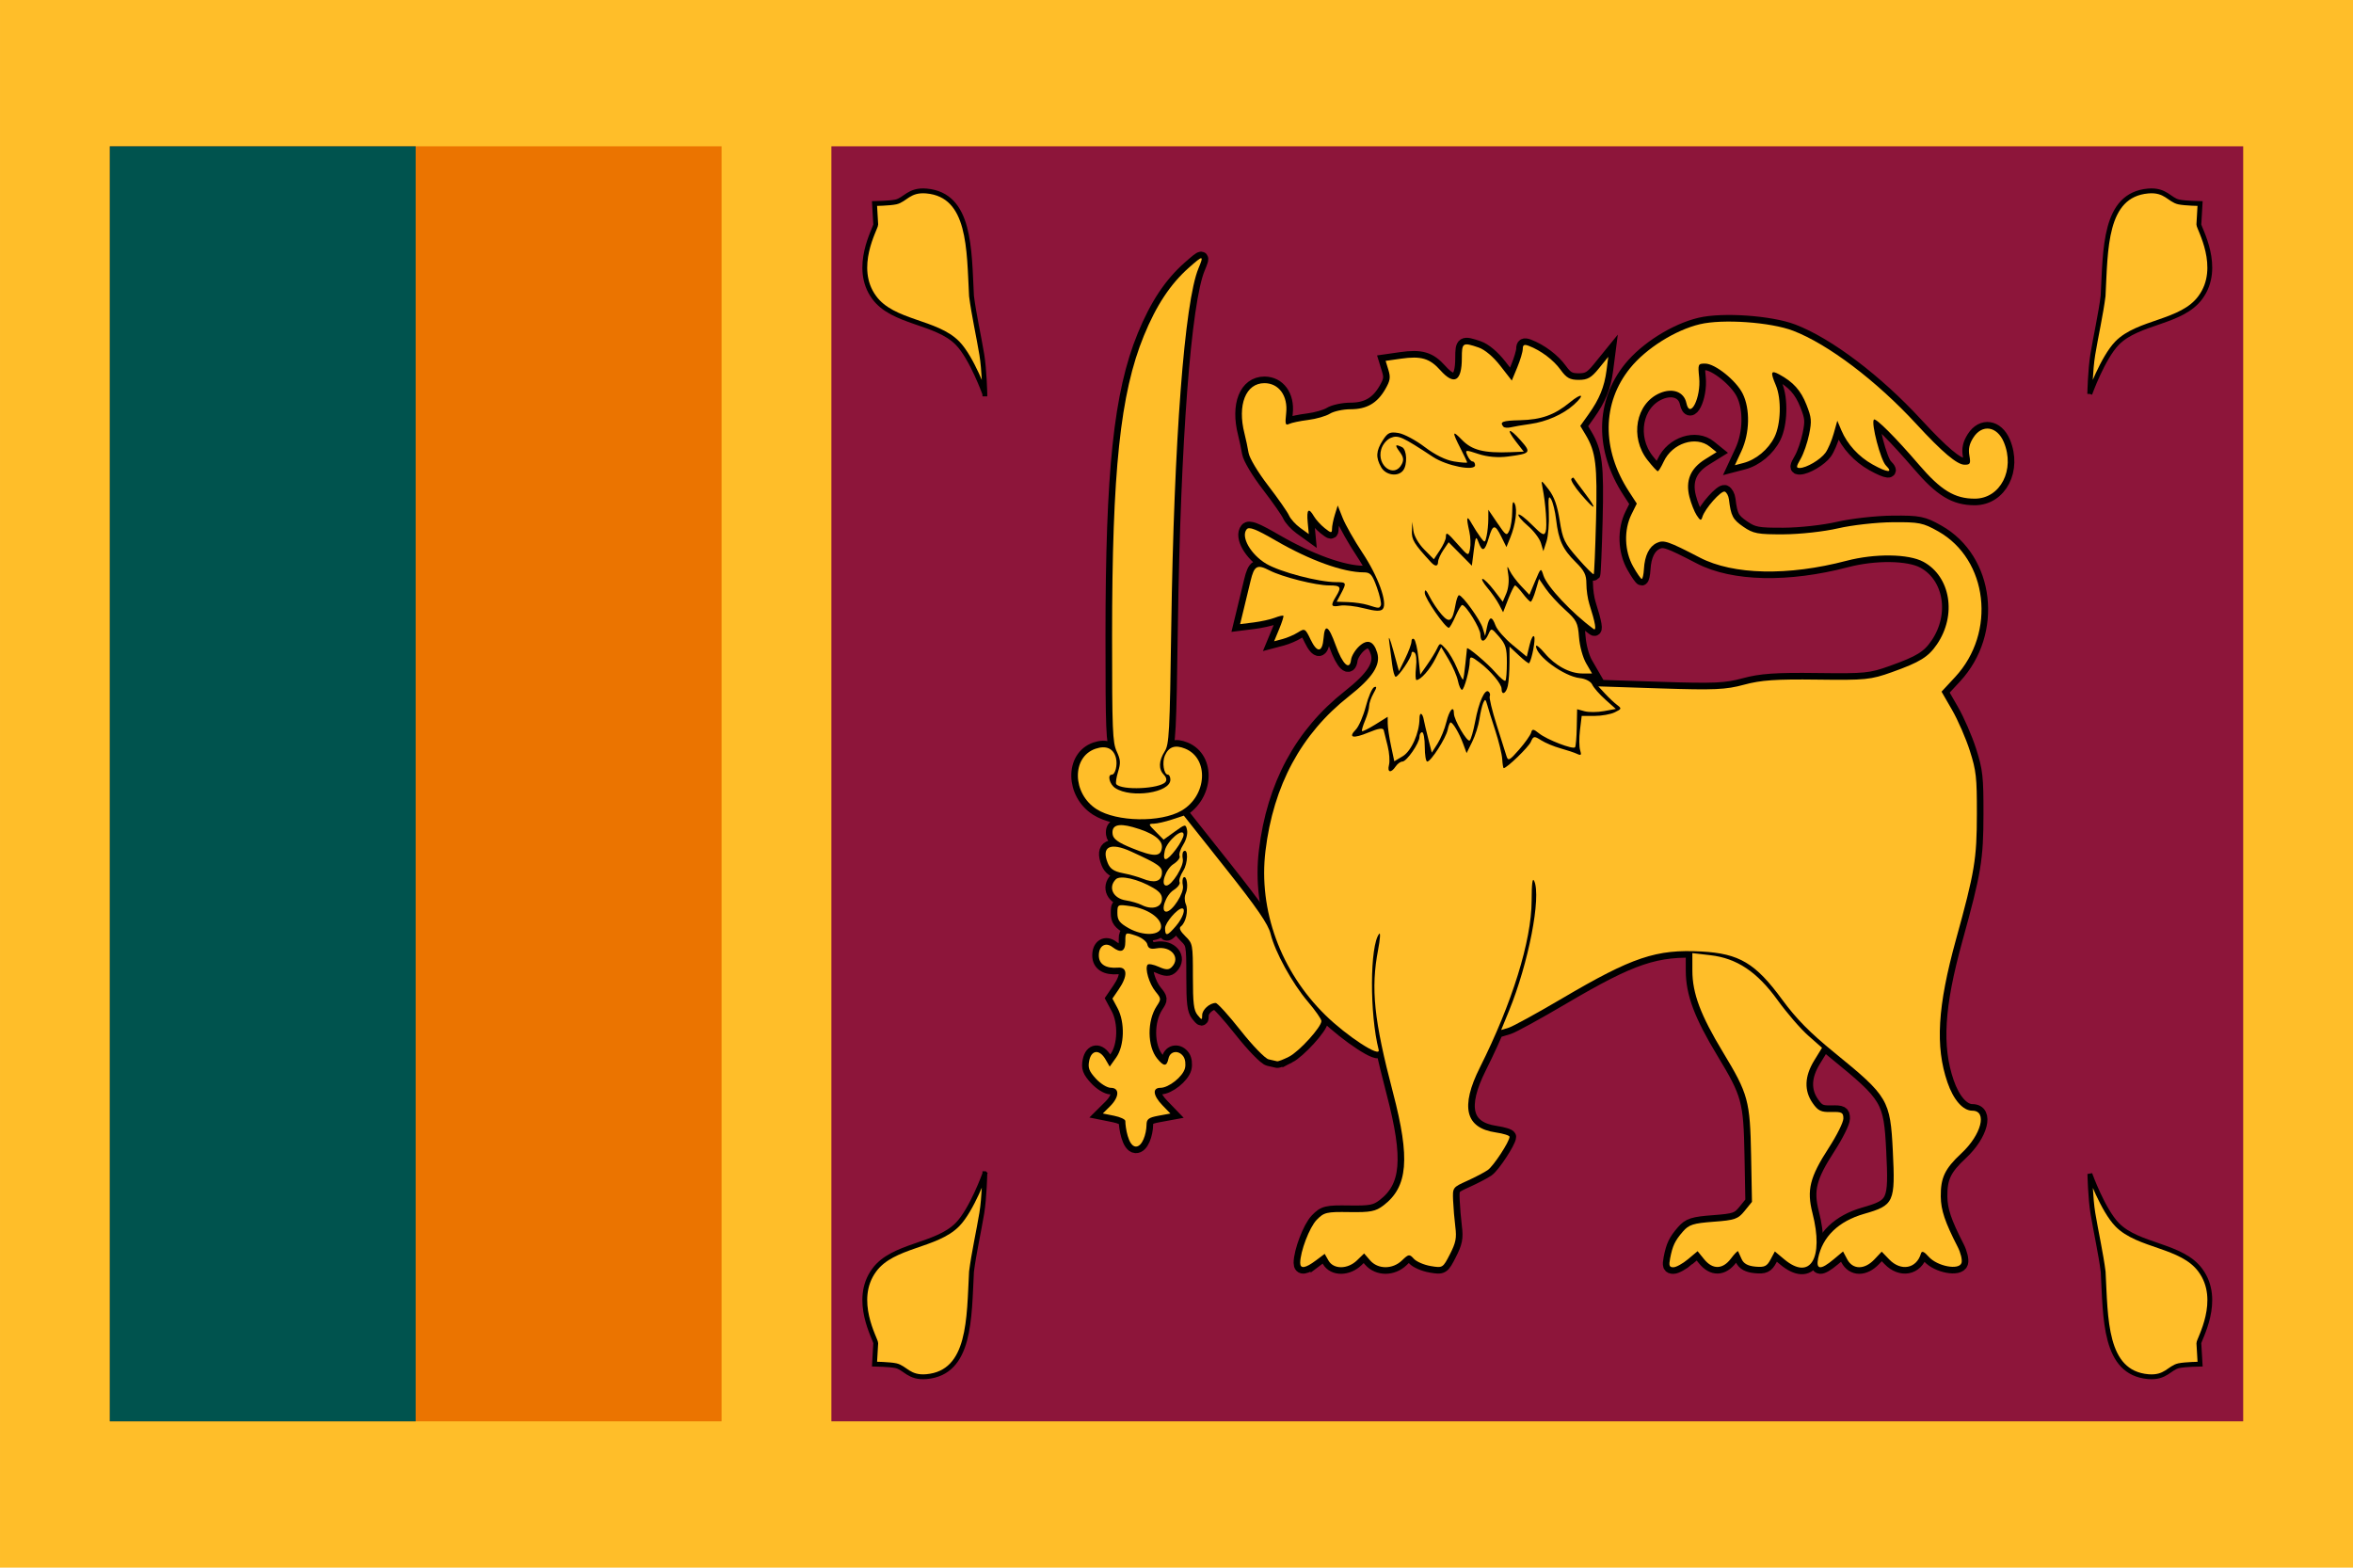 <svg style="fill-rule:evenodd;clip-rule:evenodd;" xml:space="preserve" xmlns:xlink="http://www.w3.org/1999/xlink" xmlns="http://www.w3.org/2000/svg" version="1.1" height="1066px" width="1600px"><g id="lk.svg"><g><rect style="fill:#ffbe29;" height="1066" width="1600" y="-0.001" x="0.002"></rect><rect style="fill:#eb7400;" height="867.015" width="415.999" y="99.493" x="74.668"></rect><rect style="fill:#00534e;" height="867.015" width="207.999" y="99.493" x="74.668"></rect><rect style="fill:#8d153a;" height="867.015" width="959.998" y="99.493" x="565.334"></rect><path style="fill:#ffbe29;fill-rule:nonzero;stroke:#000;stroke-width:3.3px;" d="M669.674,798.108c-0,-0 -8.827,24.548 -18.579,34.549c-14.448,14.819 -44.073,13.749 -56.648,31.038c-15.066,20.387 1.17,47.322 1.035,49.658l-0.827,14.226c0,-0 10.16,0.167 14.436,1.078c6.432,1.37 8.941,8.519 20.916,7.457c30.109,-2.669 28.895,-39.723 30.599,-71.387c1.512,-12.056 5.01,-27.776 7,-39.829c1.704,-10.337 2.066,-26.79 2.066,-26.79l0.002,-0Z"></path><g><g id="a"><path style="fill:#ffbe29;fill-rule:nonzero;stroke:#000;stroke-width:8.97px;" d="M894.697,857.179l6.067,-4.553l2.593,4.562c3.458,6.076 13.024,6.008 19.37,-0.141l4.853,-4.7l4.064,4.7c5.343,6.181 15.322,6.19 21.693,0.022c4.461,-4.32 5.083,-4.407 8.033,-1.12c1.758,1.959 6.915,4.19 11.461,4.957c8.184,1.382 8.308,1.306 13.097,-8.036c4.011,-7.822 4.639,-10.989 3.681,-18.576c-0.634,-5.029 -1.317,-13.126 -1.519,-17.99c-0.362,-8.81 -0.324,-8.864 9.545,-13.333c5.45,-2.467 11.76,-5.776 14.019,-7.353c3.942,-2.75 14.809,-19.354 14.809,-22.627c-0,-0.868 -4.244,-2.196 -9.434,-2.952c-20.638,-3.01 -24.133,-17.418 -10.716,-44.18c21.879,-43.647 35.084,-86.153 35.171,-113.229c0.041,-12.102 0.571,-16.167 1.767,-13.535c4.888,10.756 -3.871,55.856 -17.137,88.242l-5.342,13.041l5.097,-1.527c2.803,-0.838 19.286,-9.879 36.628,-20.092c47.467,-27.949 63.771,-33.428 94.49,-31.746c25.738,1.411 36.698,7.947 54.869,32.724c9.626,13.128 18.899,22.522 35.863,36.324c36.141,29.414 37.648,31.959 39.367,66.549c1.74,35.045 0.873,36.946 -19.513,42.802c-17.426,5.005 -28.35,15.568 -31.28,30.24c-1.565,7.837 1.728,8.063 10.513,0.722l6.438,-5.38l2.864,5.38c3.764,7.073 11.764,7.102 18.408,0.065l5.017,-5.316l5.13,5.316c7.971,8.258 18.571,6.256 21.562,-4.074c0.576,-1.986 2.111,-1.349 5.218,2.162c5.824,6.579 20.751,9.401 22.362,4.228c0.617,-1.972 -0.552,-6.849 -2.596,-10.832c-8.685,-16.932 -11.402,-25.006 -11.515,-34.223c-0.157,-12.82 2.784,-19.003 13.997,-29.428c13.623,-12.664 17.839,-29.003 7.473,-29.003c-6.396,-0 -12.843,-7.352 -16.955,-19.331c-8.359,-24.35 -6.72,-51.649 5.824,-97.064c12.745,-46.128 14.165,-54.634 14.206,-85.484c0.042,-24.946 -0.445,-29.259 -4.8,-42.934c-2.674,-8.363 -8.089,-20.813 -12.039,-27.667l-7.181,-12.464l9.22,-9.931c28.158,-30.325 22.397,-79.955 -11.497,-99.077c-10.368,-5.849 -12.959,-6.366 -31.128,-6.207c-10.9,0.096 -27.521,1.959 -36.935,4.143c-9.6,2.228 -25.845,4.018 -36.99,4.077c-17.706,0.091 -20.711,-0.476 -27.536,-5.197c-7.113,-4.924 -8.334,-7.261 -9.726,-18.641c-0.286,-2.339 -1.544,-4.673 -2.796,-5.187c-2.418,-0.991 -13.594,11.619 -15.246,17.204c-0.815,2.757 -1.479,2.565 -3.869,-1.109c-1.586,-2.441 -3.803,-8.048 -4.926,-12.46c-2.819,-11.1 0.645,-19.42 10.679,-25.653l7.785,-4.838l-4.591,-3.704c-9.473,-7.643 -25.581,-2.414 -31.407,10.193c-1.647,3.567 -3.445,6.491 -3.993,6.5c-0.55,0.005 -3.682,-3.396 -6.961,-7.562c-12.23,-15.539 -8.023,-38.525 8.336,-45.544c8.724,-3.743 16.443,-0.887 18.049,6.675c2.453,11.547 10.075,-3.631 8.708,-17.337c-0.91,-9.112 -0.773,-9.429 4.077,-9.429c6.744,0 21.1,11.509 25.54,20.478c5.157,10.412 4.783,26.813 -0.893,39.038l-4.457,9.596l5.83,-1.519c8.548,-2.225 16.853,-9.127 21.052,-17.495c4.443,-8.849 4.92,-26.078 0.981,-35.374c-3.817,-9.011 -3.378,-10.442 2.264,-7.397c9.596,5.179 14.726,10.89 18.575,20.678c3.464,8.815 3.659,11.006 1.782,20.181c-1.158,5.662 -3.733,13.108 -5.723,16.55c-3.1,5.358 -3.206,6.257 -0.736,6.257c4.599,0 14.201,-5.658 17.612,-10.378c1.723,-2.386 4.236,-8.256 5.583,-13.048l2.448,-8.712l2.817,6.639c3.979,9.392 11.718,17.842 21.154,23.101c10.148,5.656 14.373,5.975 9.066,0.685c-3.578,-3.569 -10.171,-28.722 -8.174,-31.183c1.177,-1.447 14.953,12.334 30.684,30.695c14.881,17.366 24.231,23.057 37.901,23.057c17.462,0 27.619,-19.759 19.772,-38.442c-4.578,-10.894 -14.763,-12.406 -20.718,-3.077c-2.741,4.289 -3.492,7.7 -2.699,12.201c0.988,5.512 0.598,6.246 -3.259,6.246c-5.074,0 -15.078,-8.442 -32.845,-27.715c-27.091,-29.392 -60.01,-54.305 -83.78,-63.404c-15.254,-5.841 -47.84,-8.121 -63.347,-4.432c-16.783,3.992 -36.634,16.48 -47.448,29.848c-19.162,23.685 -19.467,55.204 -0.808,83.907l5.343,8.224l-3.618,7.306c-5.263,10.631 -4.813,24.937 1.119,35.474c2.611,4.642 5.245,8.437 5.855,8.433c0.608,0 1.276,-2.984 1.482,-6.629c0.524,-9.221 3.567,-15.397 8.792,-17.842c4.704,-2.204 7.746,-1.163 29.288,10.016c22.666,11.762 59.938,12.57 99.571,2.16c19.429,-5.103 42.339,-4.803 52.418,0.687c18.477,10.064 22.759,36.245 9.177,56.118c-5.879,8.604 -11.549,12.106 -30.587,18.9c-14.487,5.168 -17.918,5.512 -50.845,5.083c-28.131,-0.363 -38.241,0.339 -49.724,3.456c-12.467,3.382 -20.134,3.726 -56.755,2.525l-42.34,-1.388l4.695,5.057c2.582,2.78 6.231,6.199 8.108,7.601c3.193,2.382 3.087,2.702 -1.66,4.993c-2.79,1.342 -8.982,2.442 -13.758,2.442l-8.688,-0l-1.169,9.598c-0.643,5.28 -0.594,11.444 0.109,13.696c1.035,3.325 0.649,3.802 -2.046,2.529c-1.827,-0.863 -6.915,-2.562 -11.306,-3.774c-4.393,-1.212 -10.305,-3.679 -13.138,-5.483c-4.765,-3.033 -5.295,-2.952 -7.05,1.086c-1.568,3.607 -16.282,17.843 -18.441,17.843c-0.348,0 -0.799,-2.744 -1.001,-6.1c-0.2,-3.355 -2.323,-12.091 -4.716,-19.412c-2.393,-7.321 -4.892,-15.307 -5.553,-17.747c-0.998,-3.682 -1.449,-3.872 -2.652,-1.109c-0.798,1.83 -1.962,6.819 -2.587,11.092c-0.626,4.269 -2.842,11.207 -4.927,15.416l-3.79,7.652l-2.418,-6.543c-2.595,-7.024 -6.903,-14.309 -8.463,-14.309c-0.525,0 -1.423,2.249 -1.992,4.993c-1.19,5.734 -11.405,21.63 -13.9,21.63c-0.918,-0 -1.671,-4.492 -1.671,-9.982c0,-5.492 -0.811,-9.984 -1.802,-9.984c-0.99,0 -1.802,1.42 -1.802,3.157c0,4.222 -8.724,16.809 -11.65,16.809c-1.277,-0 -3.331,1.498 -4.565,3.328c-3.217,4.772 -5.848,4.103 -4.495,-1.145c0.634,-2.46 0.222,-8.198 -0.917,-12.755l-2.688,-10.778c-0.43,-1.725 -3.557,-1.266 -10.174,1.491c-10.693,4.457 -14.276,3.669 -8.777,-1.932c2.009,-2.046 5.067,-9.137 6.794,-15.756c1.728,-6.621 4.276,-12.493 5.663,-13.052c1.942,-0.783 1.839,0.185 -0.451,4.21c-1.635,2.874 -2.977,6.751 -2.983,8.614c0,1.863 -1.238,6.283 -2.735,9.819c-1.499,3.538 -2.44,6.782 -2.093,7.209c0.348,0.427 4.416,-1.583 9.041,-4.465l8.41,-5.242l0.034,4.689c0.02,2.579 1.033,9.385 2.252,15.123l2.218,10.43l5.724,-3.421c5.851,-3.496 11.392,-15.958 11.392,-25.622c0,-4.775 2.104,-4.043 2.967,1.033c0.253,1.491 1.573,7.082 2.936,12.428l2.476,9.716l3.918,-6.134c2.157,-3.376 4.859,-9.995 6.006,-14.709c1.992,-8.188 5.12,-11.706 5.12,-5.762c-0,4.284 8.991,19.647 10.726,18.327c0.838,-0.639 2.507,-6.404 3.71,-12.813c2.498,-13.33 6.532,-22.395 9.095,-20.445c0.963,0.733 1.339,2.156 0.833,3.162c-0.505,1.006 1.566,9.673 4.602,19.258c2.266,7.146 4.525,14.295 6.776,21.447c1.109,3.552 2.111,3.036 8.618,-4.437c4.05,-4.649 7.728,-9.855 8.17,-11.568c0.668,-2.589 1.572,-2.495 5.36,0.561c5.297,4.274 23.104,11.159 24.478,9.466c0.515,-0.635 1.044,-6.715 1.175,-13.513l0.236,-12.359l5.121,1.382c2.817,0.76 8.739,0.711 13.161,-0.105l8.039,-1.483l-7.166,-6.391c-3.94,-3.515 -7.923,-8.065 -8.853,-10.109c-0.989,-2.178 -4.497,-4.027 -8.469,-4.466c-10.735,-1.185 -29.759,-15.058 -29.759,-21.701c-0,-1.246 2.634,0.874 5.855,4.713c7.145,8.513 17.072,13.856 25.74,13.856l6.486,0l-4.013,-6.937c-2.304,-3.987 -4.372,-11.548 -4.857,-17.768c-0.774,-9.915 -1.58,-11.492 -9.543,-18.688c-4.783,-4.324 -10.708,-10.803 -13.165,-14.4l-4.469,-6.539l-2.28,7.764c-1.254,4.269 -2.787,7.764 -3.407,7.764c-0.619,0 -3.029,-2.496 -5.356,-5.546c-2.328,-3.05 -4.699,-5.535 -5.27,-5.521c-0.57,0.013 -2.632,4.124 -4.581,9.13l-3.544,9.106l-2.738,-5.248c-1.507,-2.887 -5.065,-7.995 -7.908,-11.349c-2.842,-3.356 -4.338,-6.102 -3.322,-6.102c1.015,0 4.523,3.497 7.796,7.768l5.951,7.768l2.421,-5.691c1.437,-3.378 1.975,-8.564 1.324,-12.759c-0.949,-6.114 -0.815,-6.469 0.988,-2.632c1.147,2.442 4.628,7.12 7.736,10.398l5.651,5.959l3.9,-9.288c3.882,-9.243 3.909,-9.262 5.674,-3.741c2.362,7.381 19.451,25.596 34.001,36.238c2.243,1.64 1.298,-4 -2.844,-16.968c-1.097,-3.437 -1.994,-9.63 -1.994,-13.763c0,-6.132 -1.361,-8.862 -7.394,-14.83c-8.71,-8.616 -11.525,-14.743 -13.166,-28.645c-0.666,-5.631 -2.189,-11.894 -3.387,-13.918c-1.778,-3.003 -2.072,-1.321 -1.596,9.13c0.32,7.044 -0.384,15.803 -1.565,19.462l-2.15,6.657l-1.661,-5.548c-0.913,-3.05 -4.954,-8.355 -8.979,-11.787c-4.025,-3.433 -6.85,-6.82 -6.278,-7.525c0.572,-0.704 4.713,2.424 9.201,6.953c6.839,6.9 8.346,7.647 9.292,4.608c1.113,-3.569 0,-19.107 -2.151,-29.962c-1.071,-5.42 -0.978,-5.391 4.166,1.295c3.793,4.931 5.891,10.814 7.516,21.075c2.065,13.037 3.106,15.208 12.378,25.792c5.568,6.357 10.413,11.199 10.769,10.763c0.354,-0.434 1.056,-16.877 1.56,-36.539c0.968,-37.699 -0.125,-46.672 -7.11,-58.32l-3.587,-5.984l5.641,-7.91c7.357,-10.32 10.737,-18.591 12.202,-29.875l1.192,-9.181l-6.365,7.838c-5.214,6.419 -7.703,7.839 -13.74,7.839c-5.977,-0 -8.314,-1.303 -12.342,-6.883c-4.833,-6.697 -13.399,-13.141 -21.634,-16.276c-3.043,-1.158 -4.055,-0.655 -4.055,2.023c0,1.961 -1.679,7.621 -3.734,12.577l-3.735,9.015l-7.825,-10.055c-4.8,-6.168 -10.495,-10.969 -14.733,-12.418c-10.825,-3.701 -11.412,-3.334 -11.412,7.152c-0,15.907 -5.224,18.87 -14.624,8.298c-7.168,-8.059 -13.112,-9.812 -26.703,-7.869l-10.495,1.5l1.888,6.159c1.578,5.147 1.221,7.314 -2.157,13.157c-5.482,9.479 -12.61,13.585 -23.582,13.585c-5.054,0 -11.378,1.361 -14.053,3.021c-2.676,1.663 -9.324,3.577 -14.776,4.255c-5.45,0.678 -11.259,1.888 -12.909,2.69c-2.581,1.253 -2.865,0.221 -2.033,-7.413c1.273,-11.683 -5.004,-20.301 -14.786,-20.301c-12.692,0 -18.547,14.76 -13.576,34.23c0.958,3.746 2.209,9.656 2.783,13.131c0.594,3.605 6.31,13.175 13.313,22.283c6.748,8.781 13.128,17.916 14.175,20.302c1.048,2.388 4.508,6.216 7.693,8.509l5.788,4.172l-0.762,-8.054c-0.839,-8.851 0.644,-10.238 4.266,-3.994c1.294,2.234 4.585,5.843 7.309,8.021c4.294,3.43 4.955,3.501 4.955,0.521c-0,-1.89 0.876,-6.248 1.945,-9.683l1.945,-6.245l3.374,8.497c1.855,4.672 7.891,15.295 13.412,23.603c10.71,16.122 17.237,34.136 13.869,38.284c-1.366,1.682 -5.059,1.552 -12.715,-0.449c-5.932,-1.55 -13.273,-2.37 -16.309,-1.822c-6.202,1.122 -6.69,0.08 -2.876,-6.128c4.025,-6.554 3.385,-7.634 -4.522,-7.634c-9.15,-0 -31.864,-5.702 -40.584,-10.188c-8.479,-4.362 -10.436,-3.275 -12.93,7.179c-1.125,4.704 -3.181,13.231 -4.571,18.947l-2.527,10.391l9.172,-1.148c5.045,-0.632 11.535,-2.068 14.421,-3.192c2.887,-1.123 5.509,-1.72 5.829,-1.327c0.32,0.394 -0.967,4.455 -2.859,9.023l-3.439,8.308l5.718,-1.515c3.146,-0.834 7.878,-2.875 10.518,-4.534c4.591,-2.887 4.959,-2.677 8.58,4.879c4.453,9.295 8.016,8.913 8.808,-0.944c0.817,-10.188 3.395,-8.683 8.244,4.821c4.662,12.983 9.514,17.567 10.446,9.869c0.311,-2.554 2.822,-6.714 5.582,-9.243c5.585,-5.114 9.794,-3.58 12.207,4.45c2.498,8.314 -3.074,16.883 -19.275,29.652c-32.457,25.579 -51.322,60.563 -56.708,105.152c-4.859,40.219 10.314,81.778 40.753,111.628c14.567,14.284 37.707,29.36 36.236,23.607c-6.244,-24.428 -6.039,-71.044 0.348,-78.907c0.959,-1.181 0.629,3.683 -0.733,10.808c-5.072,26.542 -2.868,47.69 10.132,97.256c11.758,44.83 10.13,63.989 -6.511,76.653c-5.344,4.067 -8.786,4.738 -23.156,4.51c-15.594,-0.246 -17.293,0.163 -22.299,5.349c-4.853,5.029 -11.145,21.538 -11.145,29.242c0,4.173 3.564,3.622 10.569,-1.637l0.004,-0.009Z"></path><path style="fill:#ffbe29;fill-rule:nonzero;stroke:#000;stroke-width:8.97px;" d="M1147.8,856.275l6.541,-5.465l4.438,5.465c5.816,7.159 12.629,7 18.219,-0.429c2.441,-3.242 4.632,-5.487 4.87,-4.991c0.237,0.496 1.326,2.9 2.417,5.34c1.383,3.088 4.224,4.642 9.354,5.112c6.179,0.566 7.839,-0.212 10.295,-4.826l2.927,-5.5l6.438,5.38c17.629,14.729 27.021,-0.723 19.143,-31.496c-4.006,-15.647 -1.803,-24.442 11.107,-44.357c5.445,-8.399 9.904,-17.363 9.91,-19.919c-0,-4.077 -1.008,-4.624 -8.254,-4.437c-6.933,0.181 -8.96,-0.789 -12.611,-6.012c-5.936,-8.496 -5.584,-18.225 1.052,-29.023l5.301,-8.627l-9.406,-8.297c-5.172,-4.564 -14.5,-15.362 -20.729,-23.996c-13.989,-19.391 -27.744,-28.586 -45.881,-30.671l-12.16,-1.399l0.016,11.968c0.024,15.407 5.585,30.228 20.765,55.333c17.26,28.544 18.465,32.963 19.165,70.271l0.592,31.552l-4.996,6.162c-4.512,5.566 -6.547,6.277 -21.111,7.368c-13.864,1.04 -16.777,1.97 -20.846,6.657c-5.402,6.223 -7.019,9.607 -8.688,18.202c-0.972,5.01 -0.577,6.101 2.203,6.101c1.862,0 6.331,-2.46 9.928,-5.466l0.001,-0Zm-368.18,-91.281c0,-3.989 1.371,-5.053 8.114,-6.297l8.114,-1.498l-5.412,-5.608c-6.428,-6.66 -7.023,-11.863 -1.357,-11.874c5.644,0 15.201,-7.619 16.655,-13.256c0.675,-2.621 0.25,-6.121 -0.961,-7.918c-3.164,-4.694 -9.113,-3.987 -10.217,1.216c-1.187,5.59 -3.176,5.606 -7.684,0.054c-6.78,-8.348 -6.932,-25.631 -0.314,-35.695c3.119,-4.741 3.092,-5.052 -0.885,-9.949c-4.279,-5.268 -7.333,-15.693 -5.323,-18.167c0.64,-0.787 4.019,-0.161 7.51,1.394c4.961,2.209 6.92,2.244 8.964,0.154c6.191,-6.328 -0.517,-14.463 -10.446,-12.668c-3.996,0.724 -5.646,-0 -6.219,-2.695c-0.434,-2.045 -3.929,-4.713 -7.867,-6.006c-7.036,-2.312 -7.086,-2.285 -7.086,4.018c-0,6.906 -3.033,8.21 -8.794,3.78c-4.683,-3.601 -9.225,-0.807 -9.225,5.677c0,6.047 4.68,9.03 13.065,8.328c6.43,-0.539 6.669,5.679 0.561,14.617l-4.391,6.425l3.478,6.5c5.154,9.624 4.72,25.611 -0.91,33.551l-4.413,6.223l-2.895,-4.991c-4.024,-6.936 -9.529,-6.471 -11.037,0.933c-0.988,4.848 -0.171,7.064 4.498,12.202c3.138,3.451 7.72,6.277 10.183,6.277c6.091,-0 5.853,6.228 -0.48,12.521l-4.954,4.923l7.657,1.545c4.212,0.85 7.657,2.447 7.657,3.551c-0,4.231 1.984,17.071 7.012,17.393c4.49,0.286 7.297,-8.593 7.402,-14.658l0,-0.002Z"></path><path style="fill:#ffbe29;fill-rule:nonzero;stroke:#000;stroke-width:8.97px;" d="M876.526,718.54c6.957,-3.564 22.013,-20.141 22.013,-24.237c0,-1.288 -4.156,-7.23 -9.235,-13.205c-10.69,-12.575 -22.317,-33.75 -25.328,-46.131c-1.573,-6.456 -9.163,-17.507 -30.543,-44.466l-28.451,-35.876l-8.2,2.701c-4.51,1.483 -10.013,2.735 -12.228,2.78c-3.818,0.075 -3.75,0.36 1.328,5.467l5.354,5.389l7.507,-5.418c7.277,-5.251 7.538,-5.282 8.435,-1.058c0.526,2.475 -0.608,6.762 -2.62,9.913c-1.951,3.052 -3.061,6.516 -2.47,7.695c0.593,1.18 -1.281,3.647 -4.164,5.482c-5.343,3.402 -9.051,14.6 -4.834,14.6c3.793,-0 12.157,-13.417 11.193,-17.954c-0.494,-2.325 -0.255,-4.714 0.53,-5.313c3.258,-2.478 3.054,8.055 -0.255,13.236c-1.951,3.054 -3.061,6.516 -2.47,7.697c0.593,1.18 -1.281,3.647 -4.164,5.481c-5.308,3.381 -9.052,14.601 -4.874,14.601c4.096,-0 12.323,-12.821 11.305,-17.618c-0.533,-2.509 -0.327,-5.051 0.459,-5.649c2.193,-1.67 3.377,6.646 1.525,10.721c-0.992,2.182 -0.984,5.161 0.024,7.526c1.822,4.28 -0.027,12.5 -3.384,15.056c-1.44,1.094 -0.465,3.243 3.026,6.671c5.052,4.96 5.151,5.481 5.151,27.37c0,18.292 0.568,23.014 3.153,26.197c2.901,3.575 3.153,3.588 3.153,0.161c-0,-3.744 5.053,-8.319 9.187,-8.319c1.219,-0 8.837,8.394 16.929,18.654c8.14,10.322 16.659,19.105 19.072,19.664c2.397,0.557 4.992,1.146 5.767,1.313c0.775,0.166 4.425,-1.243 8.109,-3.13l-0,-0.001Zm-86.989,-88.495c-0,-5.897 -9.356,-12.193 -20.547,-13.823c-9.034,-1.318 -9.183,-1.244 -9.183,4.624c0,4.857 1.422,6.768 7.658,10.299c10.021,5.671 22.072,5.072 22.072,-1.1Z"></path><path style="fill:#ffbe29;fill-rule:nonzero;stroke:#000;stroke-width:8.97px;" d="M799.791,629.502c4.564,-5.383 6.726,-11.787 3.98,-11.787c-3.158,-0 -11.538,9.779 -11.538,13.462c0,5.751 1.556,5.405 7.558,-1.675Zm-9.726,-17.438c0.387,-3.329 -1.196,-5.548 -5.941,-8.334c-10.233,-6.01 -22.471,-8.792 -25.418,-5.782c-5.426,5.548 -1.81,12.994 6.962,14.334c3.531,0.54 8.32,1.94 10.641,3.112c6.742,3.404 13.154,1.852 13.756,-3.33Zm0,-17.819c0.551,-4.746 -1.783,-6.445 -20.84,-15.164c-14.227,-6.513 -20.525,-3.441 -15.978,7.787c1.583,3.913 4.242,5.699 10.204,6.86c4.434,0.865 10.495,2.551 13.469,3.752c7.94,3.205 12.529,2.076 13.145,-3.235Zm9.545,-16.697c2.876,-3.789 5.228,-8.261 5.228,-9.938c-0,-5.438 -11.355,4.184 -12.802,10.847c-1.737,7.993 1.078,7.655 7.574,-0.909Zm-9.545,-1.121c0.627,-5.407 -6.289,-10.29 -19.888,-14.041c-9.978,-2.754 -14.379,-1.192 -13.631,4.835c0.407,3.292 3.73,5.697 13.158,9.521c15.087,6.121 19.624,6.051 20.361,-0.315Zm13.302,-25.163c17.427,-10.085 18.934,-35.519 2.502,-42.196c-6.824,-2.773 -11.18,-1.279 -13.792,4.731c-1.999,4.6 -0.662,12.964 2.074,12.964c0.923,0 1.68,1.549 1.68,3.441c0,8.831 -26.607,12.833 -37.518,5.644c-3.834,-2.527 -5.503,-9.085 -2.313,-9.085c2.385,0 4.032,-6.68 2.815,-11.407c-1.66,-6.438 -6.651,-8.669 -13.89,-6.206c-16.335,5.553 -15.876,30.508 0.755,41.097c13.636,8.684 43.532,9.212 57.687,1.019l0,-0.002Z"></path><path style="fill:#ffbe29;fill-rule:nonzero;stroke:#000;stroke-width:8.97px;" d="M792.528,531.709c1.009,-1.243 0.571,-3.151 -1.121,-4.88c-3.706,-3.787 -3.507,-9.418 0.556,-15.865c3.052,-4.839 3.433,-12.084 4.483,-85.154c1.81,-125.924 9.014,-220.64 18.506,-243.36c3.78,-9.047 3.25,-9.081 -6.516,-0.444c-12.581,11.129 -22.159,25.621 -30.647,46.364c-16.023,39.168 -21.591,91.86 -21.591,204.341c-0,63.868 0.334,72.224 3.132,78.228c2.657,5.701 2.799,7.807 0.932,13.898c-1.211,3.949 -1.759,7.721 -1.22,8.384c3.577,4.405 29.639,3.239 33.486,-1.501l0,-0.011Zm146.415,-120.079c0.546,-1.087 -0.66,-6.578 -2.679,-12.202c-3.15,-8.768 -4.419,-10.224 -8.905,-10.224c-14.056,-0 -36.651,-8.166 -59.945,-21.664c-13.452,-7.795 -18.098,-9.588 -19.711,-7.6c-4.115,5.067 2.725,17.095 13.317,23.419c9.398,5.608 35.669,12.5 47.652,12.5c6.953,0 7.117,0.409 3.16,7.844l-2.909,5.468l7.864,0.263c4.327,0.144 10.296,1.024 13.271,1.955c7.721,2.419 7.792,2.421 8.887,0.241l-0.002,-0Z"></path><path style="fill-rule:nonzero;stroke:#000;stroke-width:8.97px;" d="M1021.05,468.377c-0,-3.256 -7.352,-12.075 -14.802,-17.759c-5.85,-4.462 -6.817,-4.598 -6.83,-0.958c-0.019,5.526 -3.798,19.412 -5.284,19.412c-0.837,-0 -2.074,-2.714 -2.751,-6.03c-0.676,-3.315 -3.512,-9.851 -6.303,-14.524l-5.072,-8.493l-3.951,7.869c-3.682,7.337 -10.061,14.523 -12.893,14.523c-0.676,-0 -0.807,-3.864 -0.293,-8.588c0.559,-5.13 0.128,-9.2 -1.072,-10.112c-1.104,-0.841 -2.009,-0.548 -2.009,0.651c0,2.765 -8.859,15.829 -10.733,15.829c-0.772,-0 -1.853,-3.743 -2.403,-8.318c-0.548,-4.576 -1.482,-11.812 -2.073,-16.083c-0.593,-4.271 0.668,-1.375 2.802,6.434l3.881,14.201l4.255,-8.654c2.338,-4.76 4.257,-9.961 4.263,-11.56c-0,-1.595 0.796,-2.303 1.758,-1.572c0.962,0.733 2.302,6.455 2.977,12.716l1.225,11.382l4.682,-6.674c2.575,-3.67 5.592,-8.583 6.704,-10.919c1.986,-4.168 2.098,-4.164 6.048,0.192c2.213,2.44 5.616,8.276 7.561,12.97c1.947,4.695 3.799,8.188 4.117,7.764c0.318,-0.423 1.03,-5.262 1.584,-10.752c0.554,-5.49 1.047,-10.186 1.099,-10.436c0.274,-1.36 14.1,10.326 19.216,16.241c3.288,3.802 6.41,6.382 6.939,5.731c0.529,-0.651 0.962,-6.261 0.962,-12.468c-0,-9.618 -0.784,-12.196 -5.309,-17.453c-5.203,-6.047 -5.348,-6.08 -7.271,-1.657c-2.495,5.74 -5.437,5.823 -5.437,0.152c-0,-4.137 -9.832,-20.043 -12.389,-20.043c-0.664,-0 -2.734,3.495 -4.602,7.766c-1.868,4.269 -3.876,7.76 -4.463,7.755c-2.523,-0.02 -16.382,-20.11 -16.377,-23.737c0,-2.884 0.935,-2.148 3.365,2.67c1.846,3.661 5.535,9.126 8.195,12.143c5.39,6.113 7.349,4.626 9.428,-7.151c0.593,-3.355 1.622,-6.101 2.289,-6.101c2.304,-0 14.369,16.66 16.066,22.185l1.703,5.546l1.291,-6.101c1.578,-7.461 3.319,-7.737 5.837,-0.93c1.053,2.844 6.25,8.755 11.551,13.138l9.637,7.969l1.934,-8.014c1.063,-4.408 2.473,-6.941 3.131,-5.629c0.982,1.955 -1.522,15.237 -3.413,18.093c-0.283,0.429 -3.406,-1.936 -6.939,-5.255l-6.424,-6.033l-0.027,10.8c-0.016,5.94 -0.513,13.048 -1.11,15.792c-1.169,5.369 -4.27,6.879 -4.27,2.08Zm-48.045,-86.107c-11.452,-12.431 -13.191,-15.277 -12.938,-21.168l0.27,-6.272l0.747,6.058c0.437,3.537 3.487,8.837 7.331,12.739l6.584,6.682l4.045,-6.083c2.226,-3.347 4.075,-7.332 4.112,-8.857c0.093,-3.978 0.641,-3.643 8.395,5.103c6.89,7.771 6.999,7.809 8.022,2.773c0.571,-2.807 0.368,-8.091 -0.45,-11.744c-2.251,-10.039 -1.81,-11.555 1.6,-5.499c1.7,3.016 4.433,7.281 6.074,9.476c2.855,3.822 3.029,3.775 4.092,-1.109c0.61,-2.806 1.121,-7.942 1.134,-11.413l0.026,-6.31l6.211,9.154c5.802,8.552 6.337,8.867 8.108,4.793c1.043,-2.398 1.909,-8.171 1.924,-12.825c0.02,-6.015 0.507,-7.533 1.684,-5.243c1.964,3.824 0.599,14.237 -3.028,23.11l-2.603,6.367l-3.419,-6.922c-4.372,-8.852 -5.827,-8.709 -8.632,0.843c-2.651,9.026 -4.375,9.714 -6.957,2.773c-1.672,-4.492 -1.99,-3.942 -3.176,5.494l-1.32,10.486l-7.901,-7.972l-7.9,-7.972l-3.553,5.251c-1.953,2.887 -3.578,6.498 -3.612,8.023c-0.072,3.305 -1.971,3.408 -4.87,0.264Zm101.878,-46.309c-4.169,-4.885 -7.041,-9.543 -6.383,-10.353c0.66,-0.811 1.401,-1.044 1.649,-0.516c0.248,0.527 3.655,5.185 7.572,10.353c9.02,11.896 7.166,12.232 -2.838,0.516Zm-135.702,-18.235c-3.792,-6.666 -3.53,-11.083 1.085,-18.308c3.337,-5.221 4.86,-5.93 10.686,-4.968c3.735,0.615 11.775,4.908 17.865,9.537c7.035,5.346 14.311,8.927 19.946,9.817c4.879,0.771 8.871,1.062 8.871,0.646c0,-0.416 -2.026,-4.709 -4.504,-9.54c-5.882,-11.477 -5.681,-12.707 0.955,-5.833c6.811,7.057 14.957,9.121 33.165,8.401l8.895,-0.351l-5.162,-6.631c-7.216,-9.275 -4.995,-10.107 2.975,-1.115c7.476,8.436 7.007,9.029 -8.726,11.071c-6.685,0.869 -13.874,0.239 -19.85,-1.736c-8.941,-2.958 -9.288,-2.913 -7.595,0.984c0.977,2.246 2.558,4.083 3.514,4.083c0.956,-0 1.739,1.139 1.739,2.529c-0,4.278 -19.313,0.515 -28.54,-5.559c-21.08,-13.875 -23.734,-15.078 -28.752,-13.023c-2.791,1.145 -5.586,4.493 -6.549,7.847c-3.214,11.194 8.997,19.893 14.032,10c1.46,-2.869 1.119,-4.83 -1.447,-8.319c-3.513,-4.78 -3.183,-5.462 1.558,-3.22c3.368,1.592 3.821,12.102 0.689,15.957c-3.584,4.413 -11.761,3.163 -14.851,-2.269l0.001,0Z"></path><path style="fill-rule:nonzero;stroke:#000;stroke-width:8.97px;" d="M1022.22,290.085c-2.637,-3.245 -0.571,-4.041 11.249,-4.327c14.621,-0.355 23.5,-3.522 33.978,-12.12c8.394,-6.892 10.67,-5.536 2.702,1.61c-7.269,6.516 -18.606,11.525 -29.552,13.057c-5.301,0.742 -11.34,1.769 -13.423,2.285c-2.082,0.514 -4.313,0.286 -4.954,-0.505Z"></path></g><g id="a1"><path style="fill:#ffbe29;fill-rule:nonzero;" d="M894.697,857.179l6.067,-4.553l2.593,4.562c3.458,6.076 13.024,6.008 19.37,-0.141l4.853,-4.7l4.064,4.7c5.343,6.181 15.322,6.19 21.693,0.022c4.461,-4.32 5.083,-4.407 8.033,-1.12c1.758,1.959 6.915,4.19 11.461,4.957c8.184,1.382 8.308,1.306 13.097,-8.036c4.011,-7.822 4.639,-10.989 3.681,-18.576c-0.634,-5.029 -1.317,-13.126 -1.519,-17.99c-0.362,-8.81 -0.324,-8.864 9.545,-13.333c5.45,-2.467 11.76,-5.776 14.019,-7.353c3.942,-2.75 14.809,-19.354 14.809,-22.627c-0,-0.868 -4.244,-2.196 -9.434,-2.952c-20.638,-3.01 -24.133,-17.418 -10.716,-44.18c21.879,-43.647 35.084,-86.153 35.171,-113.229c0.041,-12.102 0.571,-16.167 1.767,-13.535c4.888,10.756 -3.871,55.856 -17.137,88.242l-5.342,13.041l5.097,-1.527c2.803,-0.838 19.286,-9.879 36.628,-20.092c47.467,-27.949 63.771,-33.428 94.49,-31.746c25.738,1.411 36.698,7.947 54.869,32.724c9.626,13.128 18.899,22.522 35.863,36.324c36.141,29.414 37.648,31.959 39.367,66.549c1.74,35.045 0.873,36.946 -19.513,42.802c-17.426,5.005 -28.35,15.568 -31.28,30.24c-1.565,7.837 1.728,8.063 10.513,0.722l6.438,-5.38l2.864,5.38c3.764,7.073 11.764,7.102 18.408,0.065l5.017,-5.316l5.13,5.316c7.971,8.258 18.571,6.256 21.562,-4.074c0.576,-1.986 2.111,-1.349 5.218,2.162c5.824,6.579 20.751,9.401 22.362,4.228c0.617,-1.972 -0.552,-6.849 -2.596,-10.832c-8.685,-16.932 -11.402,-25.006 -11.515,-34.223c-0.157,-12.82 2.784,-19.003 13.997,-29.428c13.623,-12.664 17.839,-29.003 7.473,-29.003c-6.396,-0 -12.843,-7.352 -16.955,-19.331c-8.359,-24.35 -6.72,-51.649 5.824,-97.064c12.745,-46.128 14.165,-54.634 14.206,-85.484c0.042,-24.946 -0.445,-29.259 -4.8,-42.934c-2.674,-8.363 -8.089,-20.813 -12.039,-27.667l-7.181,-12.464l9.22,-9.931c28.158,-30.325 22.397,-79.955 -11.497,-99.077c-10.368,-5.849 -12.959,-6.366 -31.128,-6.207c-10.9,0.096 -27.521,1.959 -36.935,4.143c-9.6,2.228 -25.845,4.018 -36.99,4.077c-17.706,0.091 -20.711,-0.476 -27.536,-5.197c-7.113,-4.924 -8.334,-7.261 -9.726,-18.641c-0.286,-2.339 -1.544,-4.673 -2.796,-5.187c-2.418,-0.991 -13.594,11.619 -15.246,17.204c-0.815,2.757 -1.479,2.565 -3.869,-1.109c-1.586,-2.441 -3.803,-8.048 -4.926,-12.46c-2.819,-11.1 0.645,-19.42 10.679,-25.653l7.785,-4.838l-4.591,-3.704c-9.473,-7.643 -25.581,-2.414 -31.407,10.193c-1.647,3.567 -3.445,6.491 -3.993,6.5c-0.55,0.005 -3.682,-3.396 -6.961,-7.562c-12.23,-15.539 -8.023,-38.525 8.336,-45.544c8.724,-3.743 16.443,-0.887 18.049,6.675c2.453,11.547 10.075,-3.631 8.708,-17.337c-0.91,-9.112 -0.773,-9.429 4.077,-9.429c6.744,0 21.1,11.509 25.54,20.478c5.157,10.412 4.783,26.813 -0.893,39.038l-4.457,9.596l5.83,-1.519c8.548,-2.225 16.853,-9.127 21.052,-17.495c4.443,-8.849 4.92,-26.078 0.981,-35.374c-3.817,-9.011 -3.378,-10.442 2.264,-7.397c9.596,5.179 14.726,10.89 18.575,20.678c3.464,8.815 3.659,11.006 1.782,20.181c-1.158,5.662 -3.733,13.108 -5.723,16.55c-3.1,5.358 -3.206,6.257 -0.736,6.257c4.599,0 14.201,-5.658 17.612,-10.378c1.723,-2.386 4.236,-8.256 5.583,-13.048l2.448,-8.712l2.817,6.639c3.979,9.392 11.718,17.842 21.154,23.101c10.148,5.656 14.373,5.975 9.066,0.685c-3.578,-3.569 -10.171,-28.722 -8.174,-31.183c1.177,-1.447 14.953,12.334 30.684,30.695c14.881,17.366 24.231,23.057 37.901,23.057c17.462,0 27.619,-19.759 19.772,-38.442c-4.578,-10.894 -14.763,-12.406 -20.718,-3.077c-2.741,4.289 -3.492,7.7 -2.699,12.201c0.988,5.512 0.598,6.246 -3.259,6.246c-5.074,0 -15.078,-8.442 -32.845,-27.715c-27.091,-29.392 -60.01,-54.305 -83.78,-63.404c-15.254,-5.841 -47.84,-8.121 -63.347,-4.432c-16.783,3.992 -36.634,16.48 -47.448,29.848c-19.162,23.685 -19.467,55.204 -0.808,83.907l5.343,8.224l-3.618,7.306c-5.263,10.631 -4.813,24.937 1.119,35.474c2.611,4.642 5.245,8.437 5.855,8.433c0.608,0 1.276,-2.984 1.482,-6.629c0.524,-9.221 3.567,-15.397 8.792,-17.842c4.704,-2.204 7.746,-1.163 29.288,10.016c22.666,11.762 59.938,12.57 99.571,2.16c19.429,-5.103 42.339,-4.803 52.418,0.687c18.477,10.064 22.759,36.245 9.177,56.118c-5.879,8.604 -11.549,12.106 -30.587,18.9c-14.487,5.168 -17.918,5.512 -50.845,5.083c-28.131,-0.363 -38.241,0.339 -49.724,3.456c-12.467,3.382 -20.134,3.726 -56.755,2.525l-42.34,-1.388l4.695,5.057c2.582,2.78 6.231,6.199 8.108,7.601c3.193,2.382 3.087,2.702 -1.66,4.993c-2.79,1.342 -8.982,2.442 -13.758,2.442l-8.688,-0l-1.169,9.598c-0.643,5.28 -0.594,11.444 0.109,13.696c1.035,3.325 0.649,3.802 -2.046,2.529c-1.827,-0.863 -6.915,-2.562 -11.306,-3.774c-4.393,-1.212 -10.305,-3.679 -13.138,-5.483c-4.765,-3.033 -5.295,-2.952 -7.05,1.086c-1.568,3.607 -16.282,17.843 -18.441,17.843c-0.348,0 -0.799,-2.744 -1.001,-6.1c-0.2,-3.355 -2.323,-12.091 -4.716,-19.412c-2.393,-7.321 -4.892,-15.307 -5.553,-17.747c-0.998,-3.682 -1.449,-3.872 -2.652,-1.109c-0.798,1.83 -1.962,6.819 -2.587,11.092c-0.626,4.269 -2.842,11.207 -4.927,15.416l-3.79,7.652l-2.418,-6.543c-2.595,-7.024 -6.903,-14.309 -8.463,-14.309c-0.525,0 -1.423,2.249 -1.992,4.993c-1.19,5.734 -11.405,21.63 -13.9,21.63c-0.918,-0 -1.671,-4.492 -1.671,-9.982c0,-5.492 -0.811,-9.984 -1.802,-9.984c-0.99,0 -1.802,1.42 -1.802,3.157c0,4.222 -8.724,16.809 -11.65,16.809c-1.277,-0 -3.331,1.498 -4.565,3.328c-3.217,4.772 -5.848,4.103 -4.495,-1.145c0.634,-2.46 0.222,-8.198 -0.917,-12.755l-2.688,-10.778c-0.43,-1.725 -3.557,-1.266 -10.174,1.491c-10.693,4.457 -14.276,3.669 -8.777,-1.932c2.009,-2.046 5.067,-9.137 6.794,-15.756c1.728,-6.621 4.276,-12.493 5.663,-13.052c1.942,-0.783 1.839,0.185 -0.451,4.21c-1.635,2.874 -2.977,6.751 -2.983,8.614c0,1.863 -1.238,6.283 -2.735,9.819c-1.499,3.538 -2.44,6.782 -2.093,7.209c0.348,0.427 4.416,-1.583 9.041,-4.465l8.41,-5.242l0.034,4.689c0.02,2.579 1.033,9.385 2.252,15.123l2.218,10.43l5.724,-3.421c5.851,-3.496 11.392,-15.958 11.392,-25.622c0,-4.775 2.104,-4.043 2.967,1.033c0.253,1.491 1.573,7.082 2.936,12.428l2.476,9.716l3.918,-6.134c2.157,-3.376 4.859,-9.995 6.006,-14.709c1.992,-8.188 5.12,-11.706 5.12,-5.762c-0,4.284 8.991,19.647 10.726,18.327c0.838,-0.639 2.507,-6.404 3.71,-12.813c2.498,-13.33 6.532,-22.395 9.095,-20.445c0.963,0.733 1.339,2.156 0.833,3.162c-0.505,1.006 1.566,9.673 4.602,19.258c2.266,7.146 4.525,14.295 6.776,21.447c1.109,3.552 2.111,3.036 8.618,-4.437c4.05,-4.649 7.728,-9.855 8.17,-11.568c0.668,-2.589 1.572,-2.495 5.36,0.561c5.297,4.274 23.104,11.159 24.478,9.466c0.515,-0.635 1.044,-6.715 1.175,-13.513l0.236,-12.359l5.121,1.382c2.817,0.76 8.739,0.711 13.161,-0.105l8.039,-1.483l-7.166,-6.391c-3.94,-3.515 -7.923,-8.065 -8.853,-10.109c-0.989,-2.178 -4.497,-4.027 -8.469,-4.466c-10.735,-1.185 -29.759,-15.058 -29.759,-21.701c-0,-1.246 2.634,0.874 5.855,4.713c7.145,8.513 17.072,13.856 25.74,13.856l6.486,0l-4.013,-6.937c-2.304,-3.987 -4.372,-11.548 -4.857,-17.768c-0.774,-9.915 -1.58,-11.492 -9.543,-18.688c-4.783,-4.324 -10.708,-10.803 -13.165,-14.4l-4.469,-6.539l-2.28,7.764c-1.254,4.269 -2.787,7.764 -3.407,7.764c-0.619,0 -3.029,-2.496 -5.356,-5.546c-2.328,-3.05 -4.699,-5.535 -5.27,-5.521c-0.57,0.013 -2.632,4.124 -4.581,9.13l-3.544,9.106l-2.738,-5.248c-1.507,-2.887 -5.065,-7.995 -7.908,-11.349c-2.842,-3.356 -4.338,-6.102 -3.322,-6.102c1.015,0 4.523,3.497 7.796,7.768l5.951,7.768l2.421,-5.691c1.437,-3.378 1.975,-8.564 1.324,-12.759c-0.949,-6.114 -0.815,-6.469 0.988,-2.632c1.147,2.442 4.628,7.12 7.736,10.398l5.651,5.959l3.9,-9.288c3.882,-9.243 3.909,-9.262 5.674,-3.741c2.362,7.381 19.451,25.596 34.001,36.238c2.243,1.64 1.298,-4 -2.844,-16.968c-1.097,-3.437 -1.994,-9.63 -1.994,-13.763c0,-6.132 -1.361,-8.862 -7.394,-14.83c-8.71,-8.616 -11.525,-14.743 -13.166,-28.645c-0.666,-5.631 -2.189,-11.894 -3.387,-13.918c-1.778,-3.003 -2.072,-1.321 -1.596,9.13c0.32,7.044 -0.384,15.803 -1.565,19.462l-2.15,6.657l-1.661,-5.548c-0.913,-3.05 -4.954,-8.355 -8.979,-11.787c-4.025,-3.433 -6.85,-6.82 -6.278,-7.525c0.572,-0.704 4.713,2.424 9.201,6.953c6.839,6.9 8.346,7.647 9.292,4.608c1.113,-3.569 0,-19.107 -2.151,-29.962c-1.071,-5.42 -0.978,-5.391 4.166,1.295c3.793,4.931 5.891,10.814 7.516,21.075c2.065,13.037 3.106,15.208 12.378,25.792c5.568,6.357 10.413,11.199 10.769,10.763c0.354,-0.434 1.056,-16.877 1.56,-36.539c0.968,-37.699 -0.125,-46.672 -7.11,-58.32l-3.587,-5.984l5.641,-7.91c7.357,-10.32 10.737,-18.591 12.202,-29.875l1.192,-9.181l-6.365,7.838c-5.214,6.419 -7.703,7.839 -13.74,7.839c-5.977,-0 -8.314,-1.303 -12.342,-6.883c-4.833,-6.697 -13.399,-13.141 -21.634,-16.276c-3.043,-1.158 -4.055,-0.655 -4.055,2.023c0,1.961 -1.679,7.621 -3.734,12.577l-3.735,9.015l-7.825,-10.055c-4.8,-6.168 -10.495,-10.969 -14.733,-12.418c-10.825,-3.701 -11.412,-3.334 -11.412,7.152c-0,15.907 -5.224,18.87 -14.624,8.298c-7.168,-8.059 -13.112,-9.812 -26.703,-7.869l-10.495,1.5l1.888,6.159c1.578,5.147 1.221,7.314 -2.157,13.157c-5.482,9.479 -12.61,13.585 -23.582,13.585c-5.054,0 -11.378,1.361 -14.053,3.021c-2.676,1.663 -9.324,3.577 -14.776,4.255c-5.45,0.678 -11.259,1.888 -12.909,2.69c-2.581,1.253 -2.865,0.221 -2.033,-7.413c1.273,-11.683 -5.004,-20.301 -14.786,-20.301c-12.692,0 -18.547,14.76 -13.576,34.23c0.958,3.746 2.209,9.656 2.783,13.131c0.594,3.605 6.31,13.175 13.313,22.283c6.748,8.781 13.128,17.916 14.175,20.302c1.048,2.388 4.508,6.216 7.693,8.509l5.788,4.172l-0.762,-8.054c-0.839,-8.851 0.644,-10.238 4.266,-3.994c1.294,2.234 4.585,5.843 7.309,8.021c4.294,3.43 4.955,3.501 4.955,0.521c-0,-1.89 0.876,-6.248 1.945,-9.683l1.945,-6.245l3.374,8.497c1.855,4.672 7.891,15.295 13.412,23.603c10.71,16.122 17.237,34.136 13.869,38.284c-1.366,1.682 -5.059,1.552 -12.715,-0.449c-5.932,-1.55 -13.273,-2.37 -16.309,-1.822c-6.202,1.122 -6.69,0.08 -2.876,-6.128c4.025,-6.554 3.385,-7.634 -4.522,-7.634c-9.15,-0 -31.864,-5.702 -40.584,-10.188c-8.479,-4.362 -10.436,-3.275 -12.93,7.179c-1.125,4.704 -3.181,13.231 -4.571,18.947l-2.527,10.391l9.172,-1.148c5.045,-0.632 11.535,-2.068 14.421,-3.192c2.887,-1.123 5.509,-1.72 5.829,-1.327c0.32,0.394 -0.967,4.455 -2.859,9.023l-3.439,8.308l5.718,-1.515c3.146,-0.834 7.878,-2.875 10.518,-4.534c4.591,-2.887 4.959,-2.677 8.58,4.879c4.453,9.295 8.016,8.913 8.808,-0.944c0.817,-10.188 3.395,-8.683 8.244,4.821c4.662,12.983 9.514,17.567 10.446,9.869c0.311,-2.554 2.822,-6.714 5.582,-9.243c5.585,-5.114 9.794,-3.58 12.207,4.45c2.498,8.314 -3.074,16.883 -19.275,29.652c-32.457,25.579 -51.322,60.563 -56.708,105.152c-4.859,40.219 10.314,81.778 40.753,111.628c14.567,14.284 37.707,29.36 36.236,23.607c-6.244,-24.428 -6.039,-71.044 0.348,-78.907c0.959,-1.181 0.629,3.683 -0.733,10.808c-5.072,26.542 -2.868,47.69 10.132,97.256c11.758,44.83 10.13,63.989 -6.511,76.653c-5.344,4.067 -8.786,4.738 -23.156,4.51c-15.594,-0.246 -17.293,0.163 -22.299,5.349c-4.853,5.029 -11.145,21.538 -11.145,29.242c0,4.173 3.564,3.622 10.569,-1.637l0.004,-0.009Z"></path><path style="fill:#ffbe29;fill-rule:nonzero;" d="M1147.8,856.275l6.541,-5.465l4.438,5.465c5.816,7.159 12.629,7 18.219,-0.429c2.441,-3.242 4.632,-5.487 4.87,-4.991c0.237,0.496 1.326,2.9 2.417,5.34c1.383,3.088 4.224,4.642 9.354,5.112c6.179,0.566 7.839,-0.212 10.295,-4.826l2.927,-5.5l6.438,5.38c17.629,14.729 27.021,-0.723 19.143,-31.496c-4.006,-15.647 -1.803,-24.442 11.107,-44.357c5.445,-8.399 9.904,-17.363 9.91,-19.919c-0,-4.077 -1.008,-4.624 -8.254,-4.437c-6.933,0.181 -8.96,-0.789 -12.611,-6.012c-5.936,-8.496 -5.584,-18.225 1.052,-29.023l5.301,-8.627l-9.406,-8.297c-5.172,-4.564 -14.5,-15.362 -20.729,-23.996c-13.989,-19.391 -27.744,-28.586 -45.881,-30.671l-12.16,-1.399l0.016,11.968c0.024,15.407 5.585,30.228 20.765,55.333c17.26,28.544 18.465,32.963 19.165,70.271l0.592,31.552l-4.996,6.162c-4.512,5.566 -6.547,6.277 -21.111,7.368c-13.864,1.04 -16.777,1.97 -20.846,6.657c-5.402,6.223 -7.019,9.607 -8.688,18.202c-0.972,5.01 -0.577,6.101 2.203,6.101c1.862,0 6.331,-2.46 9.928,-5.466l0.001,-0Zm-368.18,-91.281c0,-3.989 1.371,-5.053 8.114,-6.297l8.114,-1.498l-5.412,-5.608c-6.428,-6.66 -7.023,-11.863 -1.357,-11.874c5.644,0 15.201,-7.619 16.655,-13.256c0.675,-2.621 0.25,-6.121 -0.961,-7.918c-3.164,-4.694 -9.113,-3.987 -10.217,1.216c-1.187,5.59 -3.176,5.606 -7.684,0.054c-6.78,-8.348 -6.932,-25.631 -0.314,-35.695c3.119,-4.741 3.092,-5.052 -0.885,-9.949c-4.279,-5.268 -7.333,-15.693 -5.323,-18.167c0.64,-0.787 4.019,-0.161 7.51,1.394c4.961,2.209 6.92,2.244 8.964,0.154c6.191,-6.328 -0.517,-14.463 -10.446,-12.668c-3.996,0.724 -5.646,-0 -6.219,-2.695c-0.434,-2.045 -3.929,-4.713 -7.867,-6.006c-7.036,-2.312 -7.086,-2.285 -7.086,4.018c-0,6.906 -3.033,8.21 -8.794,3.78c-4.683,-3.601 -9.225,-0.807 -9.225,5.677c0,6.047 4.68,9.03 13.065,8.328c6.43,-0.539 6.669,5.679 0.561,14.617l-4.391,6.425l3.478,6.5c5.154,9.624 4.72,25.611 -0.91,33.551l-4.413,6.223l-2.895,-4.991c-4.024,-6.936 -9.529,-6.471 -11.037,0.933c-0.988,4.848 -0.171,7.064 4.498,12.202c3.138,3.451 7.72,6.277 10.183,6.277c6.091,-0 5.853,6.228 -0.48,12.521l-4.954,4.923l7.657,1.545c4.212,0.85 7.657,2.447 7.657,3.551c-0,4.231 1.984,17.071 7.012,17.393c4.49,0.286 7.297,-8.593 7.402,-14.658l0,-0.002Z"></path><path style="fill:#ffbe29;fill-rule:nonzero;" d="M876.526,718.54c6.957,-3.564 22.013,-20.141 22.013,-24.237c0,-1.288 -4.156,-7.23 -9.235,-13.205c-10.69,-12.575 -22.317,-33.75 -25.328,-46.131c-1.573,-6.456 -9.163,-17.507 -30.543,-44.466l-28.451,-35.876l-8.2,2.701c-4.51,1.483 -10.013,2.735 -12.228,2.78c-3.818,0.075 -3.75,0.36 1.328,5.467l5.354,5.389l7.507,-5.418c7.277,-5.251 7.538,-5.282 8.435,-1.058c0.526,2.475 -0.608,6.762 -2.62,9.913c-1.951,3.052 -3.061,6.516 -2.47,7.695c0.593,1.18 -1.281,3.647 -4.164,5.482c-5.343,3.402 -9.051,14.6 -4.834,14.6c3.793,-0 12.157,-13.417 11.193,-17.954c-0.494,-2.325 -0.255,-4.714 0.53,-5.313c3.258,-2.478 3.054,8.055 -0.255,13.236c-1.951,3.054 -3.061,6.516 -2.47,7.697c0.593,1.18 -1.281,3.647 -4.164,5.481c-5.308,3.381 -9.052,14.601 -4.874,14.601c4.096,-0 12.323,-12.821 11.305,-17.618c-0.533,-2.509 -0.327,-5.051 0.459,-5.649c2.193,-1.67 3.377,6.646 1.525,10.721c-0.992,2.182 -0.984,5.161 0.024,7.526c1.822,4.28 -0.027,12.5 -3.384,15.056c-1.44,1.094 -0.465,3.243 3.026,6.671c5.052,4.96 5.151,5.481 5.151,27.37c0,18.292 0.568,23.014 3.153,26.197c2.901,3.575 3.153,3.588 3.153,0.161c-0,-3.744 5.053,-8.319 9.187,-8.319c1.219,-0 8.837,8.394 16.929,18.654c8.14,10.322 16.659,19.105 19.072,19.664c2.397,0.557 4.992,1.146 5.767,1.313c0.775,0.166 4.425,-1.243 8.109,-3.13l-0,-0.001Zm-86.989,-88.495c-0,-5.897 -9.356,-12.193 -20.547,-13.823c-9.034,-1.318 -9.183,-1.244 -9.183,4.624c0,4.857 1.422,6.768 7.658,10.299c10.021,5.671 22.072,5.072 22.072,-1.1Z"></path><path style="fill:#ffbe29;fill-rule:nonzero;" d="M799.791,629.502c4.564,-5.383 6.726,-11.787 3.98,-11.787c-3.158,-0 -11.538,9.779 -11.538,13.462c0,5.751 1.556,5.405 7.558,-1.675Zm-9.726,-17.438c0.387,-3.329 -1.196,-5.548 -5.941,-8.334c-10.233,-6.01 -22.471,-8.792 -25.418,-5.782c-5.426,5.548 -1.81,12.994 6.962,14.334c3.531,0.54 8.32,1.94 10.641,3.112c6.742,3.404 13.154,1.852 13.756,-3.33Zm0,-17.819c0.551,-4.746 -1.783,-6.445 -20.84,-15.164c-14.227,-6.513 -20.525,-3.441 -15.978,7.787c1.583,3.913 4.242,5.699 10.204,6.86c4.434,0.865 10.495,2.551 13.469,3.752c7.94,3.205 12.529,2.076 13.145,-3.235Zm9.545,-16.697c2.876,-3.789 5.228,-8.261 5.228,-9.938c-0,-5.438 -11.355,4.184 -12.802,10.847c-1.737,7.993 1.078,7.655 7.574,-0.909Zm-9.545,-1.121c0.627,-5.407 -6.289,-10.29 -19.888,-14.041c-9.978,-2.754 -14.379,-1.192 -13.631,4.835c0.407,3.292 3.73,5.697 13.158,9.521c15.087,6.121 19.624,6.051 20.361,-0.315Zm13.302,-25.163c17.427,-10.085 18.934,-35.519 2.502,-42.196c-6.824,-2.773 -11.18,-1.279 -13.792,4.731c-1.999,4.6 -0.662,12.964 2.074,12.964c0.923,0 1.68,1.549 1.68,3.441c0,8.831 -26.607,12.833 -37.518,5.644c-3.834,-2.527 -5.503,-9.085 -2.313,-9.085c2.385,0 4.032,-6.68 2.815,-11.407c-1.66,-6.438 -6.651,-8.669 -13.89,-6.206c-16.335,5.553 -15.876,30.508 0.755,41.097c13.636,8.684 43.532,9.212 57.687,1.019l0,-0.002Z"></path><path style="fill:#ffbe29;fill-rule:nonzero;" d="M792.528,531.709c1.009,-1.243 0.571,-3.151 -1.121,-4.88c-3.706,-3.787 -3.507,-9.418 0.556,-15.865c3.052,-4.839 3.433,-12.084 4.483,-85.154c1.81,-125.924 9.014,-220.64 18.506,-243.36c3.78,-9.047 3.25,-9.081 -6.516,-0.444c-12.581,11.129 -22.159,25.621 -30.647,46.364c-16.023,39.168 -21.591,91.86 -21.591,204.341c-0,63.868 0.334,72.224 3.132,78.228c2.657,5.701 2.799,7.807 0.932,13.898c-1.211,3.949 -1.759,7.721 -1.22,8.384c3.577,4.405 29.639,3.239 33.486,-1.501l0,-0.011Zm146.415,-120.079c0.546,-1.087 -0.66,-6.578 -2.679,-12.202c-3.15,-8.768 -4.419,-10.224 -8.905,-10.224c-14.056,-0 -36.651,-8.166 -59.945,-21.664c-13.452,-7.795 -18.098,-9.588 -19.711,-7.6c-4.115,5.067 2.725,17.095 13.317,23.419c9.398,5.608 35.669,12.5 47.652,12.5c6.953,0 7.117,0.409 3.16,7.844l-2.909,5.468l7.864,0.263c4.327,0.144 10.296,1.024 13.271,1.955c7.721,2.419 7.792,2.421 8.887,0.241l-0.002,-0Z"></path><path style="fill-rule:nonzero;" d="M1021.05,468.377c-0,-3.256 -7.352,-12.075 -14.802,-17.759c-5.85,-4.462 -6.817,-4.598 -6.83,-0.958c-0.019,5.526 -3.798,19.412 -5.284,19.412c-0.837,-0 -2.074,-2.714 -2.751,-6.03c-0.676,-3.315 -3.512,-9.851 -6.303,-14.524l-5.072,-8.493l-3.951,7.869c-3.682,7.337 -10.061,14.523 -12.893,14.523c-0.676,-0 -0.807,-3.864 -0.293,-8.588c0.559,-5.13 0.128,-9.2 -1.072,-10.112c-1.104,-0.841 -2.009,-0.548 -2.009,0.651c0,2.765 -8.859,15.829 -10.733,15.829c-0.772,-0 -1.853,-3.743 -2.403,-8.318c-0.548,-4.576 -1.482,-11.812 -2.073,-16.083c-0.593,-4.271 0.668,-1.375 2.802,6.434l3.881,14.201l4.255,-8.654c2.338,-4.76 4.257,-9.961 4.263,-11.56c-0,-1.595 0.796,-2.303 1.758,-1.572c0.962,0.733 2.302,6.455 2.977,12.716l1.225,11.382l4.682,-6.674c2.575,-3.67 5.592,-8.583 6.704,-10.919c1.986,-4.168 2.098,-4.164 6.048,0.192c2.213,2.44 5.616,8.276 7.561,12.97c1.947,4.695 3.799,8.188 4.117,7.764c0.318,-0.423 1.03,-5.262 1.584,-10.752c0.554,-5.49 1.047,-10.186 1.099,-10.436c0.274,-1.36 14.1,10.326 19.216,16.241c3.288,3.802 6.41,6.382 6.939,5.731c0.529,-0.651 0.962,-6.261 0.962,-12.468c-0,-9.618 -0.784,-12.196 -5.309,-17.453c-5.203,-6.047 -5.348,-6.08 -7.271,-1.657c-2.495,5.74 -5.437,5.823 -5.437,0.152c-0,-4.137 -9.832,-20.043 -12.389,-20.043c-0.664,-0 -2.734,3.495 -4.602,7.766c-1.868,4.269 -3.876,7.76 -4.463,7.755c-2.523,-0.02 -16.382,-20.11 -16.377,-23.737c0,-2.884 0.935,-2.148 3.365,2.67c1.846,3.661 5.535,9.126 8.195,12.143c5.39,6.113 7.349,4.626 9.428,-7.151c0.593,-3.355 1.622,-6.101 2.289,-6.101c2.304,-0 14.369,16.66 16.066,22.185l1.703,5.546l1.291,-6.101c1.578,-7.461 3.319,-7.737 5.837,-0.93c1.053,2.844 6.25,8.755 11.551,13.138l9.637,7.969l1.934,-8.014c1.063,-4.408 2.473,-6.941 3.131,-5.629c0.982,1.955 -1.522,15.237 -3.413,18.093c-0.283,0.429 -3.406,-1.936 -6.939,-5.255l-6.424,-6.033l-0.027,10.8c-0.016,5.94 -0.513,13.048 -1.11,15.792c-1.169,5.369 -4.27,6.879 -4.27,2.08Zm-48.045,-86.107c-11.452,-12.431 -13.191,-15.277 -12.938,-21.168l0.27,-6.272l0.747,6.058c0.437,3.537 3.487,8.837 7.331,12.739l6.584,6.682l4.045,-6.083c2.226,-3.347 4.075,-7.332 4.112,-8.857c0.093,-3.978 0.641,-3.643 8.395,5.103c6.89,7.771 6.999,7.809 8.022,2.773c0.571,-2.807 0.368,-8.091 -0.45,-11.744c-2.251,-10.039 -1.81,-11.555 1.6,-5.499c1.7,3.016 4.433,7.281 6.074,9.476c2.855,3.822 3.029,3.775 4.092,-1.109c0.61,-2.806 1.121,-7.942 1.134,-11.413l0.026,-6.31l6.211,9.154c5.802,8.552 6.337,8.867 8.108,4.793c1.043,-2.398 1.909,-8.171 1.924,-12.825c0.02,-6.015 0.507,-7.533 1.684,-5.243c1.964,3.824 0.599,14.237 -3.028,23.11l-2.603,6.367l-3.419,-6.922c-4.372,-8.852 -5.827,-8.709 -8.632,0.843c-2.651,9.026 -4.375,9.714 -6.957,2.773c-1.672,-4.492 -1.99,-3.942 -3.176,5.494l-1.32,10.486l-7.901,-7.972l-7.9,-7.972l-3.553,5.251c-1.953,2.887 -3.578,6.498 -3.612,8.023c-0.072,3.305 -1.971,3.408 -4.87,0.264Zm101.878,-46.309c-4.169,-4.885 -7.041,-9.543 -6.383,-10.353c0.66,-0.811 1.401,-1.044 1.649,-0.516c0.248,0.527 3.655,5.185 7.572,10.353c9.02,11.896 7.166,12.232 -2.838,0.516Zm-135.702,-18.235c-3.792,-6.666 -3.53,-11.083 1.085,-18.308c3.337,-5.221 4.86,-5.93 10.686,-4.968c3.735,0.615 11.775,4.908 17.865,9.537c7.035,5.346 14.311,8.927 19.946,9.817c4.879,0.771 8.871,1.062 8.871,0.646c0,-0.416 -2.026,-4.709 -4.504,-9.54c-5.882,-11.477 -5.681,-12.707 0.955,-5.833c6.811,7.057 14.957,9.121 33.165,8.401l8.895,-0.351l-5.162,-6.631c-7.216,-9.275 -4.995,-10.107 2.975,-1.115c7.476,8.436 7.007,9.029 -8.726,11.071c-6.685,0.869 -13.874,0.239 -19.85,-1.736c-8.941,-2.958 -9.288,-2.913 -7.595,0.984c0.977,2.246 2.558,4.083 3.514,4.083c0.956,-0 1.739,1.139 1.739,2.529c-0,4.278 -19.313,0.515 -28.54,-5.559c-21.08,-13.875 -23.734,-15.078 -28.752,-13.023c-2.791,1.145 -5.586,4.493 -6.549,7.847c-3.214,11.194 8.997,19.893 14.032,10c1.46,-2.869 1.119,-4.83 -1.447,-8.319c-3.513,-4.78 -3.183,-5.462 1.558,-3.22c3.368,1.592 3.821,12.102 0.689,15.957c-3.584,4.413 -11.761,3.163 -14.851,-2.269l0.001,0Z"></path><path style="fill-rule:nonzero;" d="M1022.22,290.085c-2.637,-3.245 -0.571,-4.041 11.249,-4.327c14.621,-0.355 23.5,-3.522 33.978,-12.12c8.394,-6.892 10.67,-5.536 2.702,1.61c-7.269,6.516 -18.606,11.525 -29.552,13.057c-5.301,0.742 -11.34,1.769 -13.423,2.285c-2.082,0.514 -4.313,0.286 -4.954,-0.505Z"></path></g></g><path style="fill:#ffbe29;fill-rule:nonzero;stroke:#000;stroke-width:3.28px;" d="M1421.07,798.307c0,-0 8.813,24.512 18.56,34.499c14.44,14.8 44.04,13.73 56.6,30.994c15.053,20.359 -1.173,47.254 -1.04,49.589l0.84,14.204c-0,0 -10.16,0.167 -14.44,1.077c-6.413,1.368 -8.92,8.506 -20.893,7.448c-30.08,-2.665 -28.867,-39.666 -30.574,-71.286c-1.506,-12.04 -5,-27.737 -6.986,-39.774c-1.707,-10.321 -2.067,-26.751 -2.067,-26.751Z"></path><path style="fill:#ffbe29;fill-rule:nonzero;stroke:#000;stroke-width:3.3px;" d="M1421,267.871c0,0 8.827,-24.545 18.574,-34.544c14.453,-14.817 44.08,-13.748 56.64,-31.033c15.066,-20.384 -1.16,-47.314 -1.027,-49.652l0.827,-14.223c-0,0 -10.16,-0.167 -14.44,-1.078c-6.427,-1.368 -8.934,-8.517 -20.907,-7.455c-30.107,2.669 -28.893,39.716 -30.6,71.374c-1.507,12.055 -5.013,27.773 -7,39.824c-1.707,10.335 -2.067,26.787 -2.067,26.787Zm-751.324,0.021c-0,0 -8.827,-24.548 -18.579,-34.549c-14.448,-14.819 -44.073,-13.749 -56.648,-31.038c-15.066,-20.387 1.17,-47.322 1.034,-49.658l-0.827,-14.226c-0,0 10.16,-0.167 14.438,-1.078c6.431,-1.37 8.94,-8.519 20.915,-7.457c30.109,2.669 28.895,39.723 30.599,71.387c1.512,12.056 5.01,27.776 7,39.829c1.704,10.337 2.066,26.79 2.066,26.79l0.002,0Z"></path></g></g></svg>